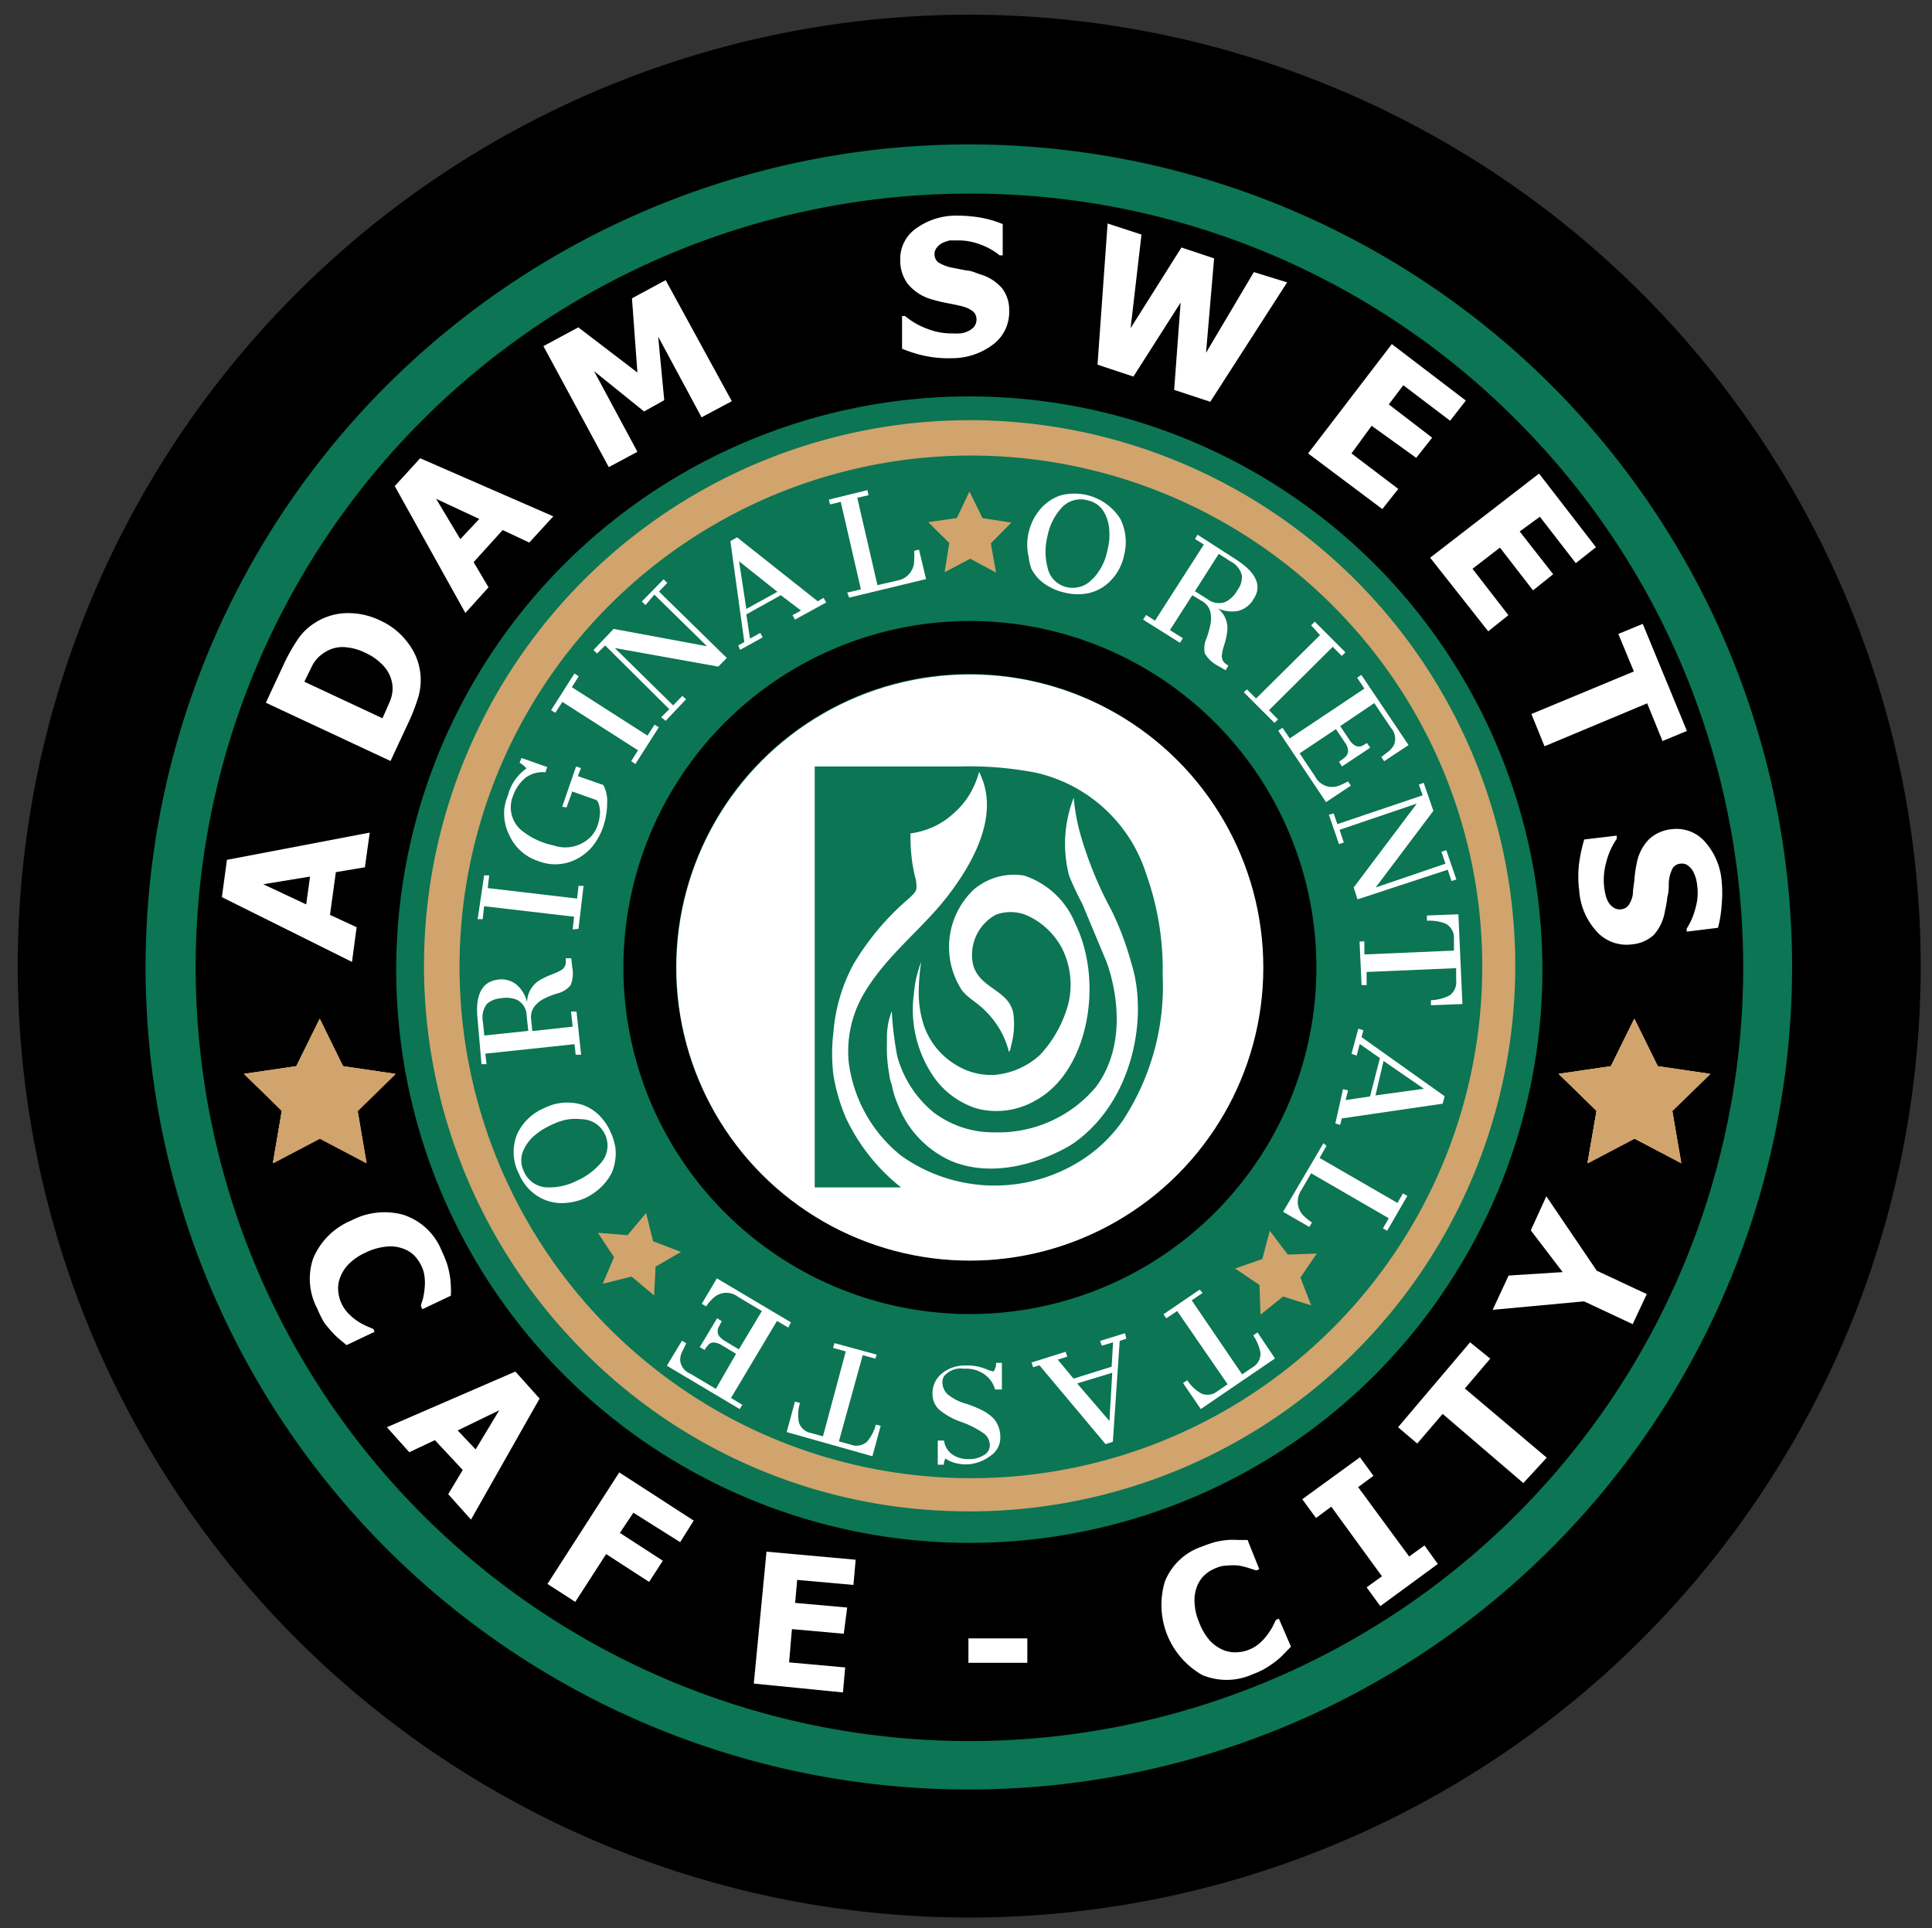 <svg id="Layer_1" data-name="Layer 1" xmlns="http://www.w3.org/2000/svg" xmlns:xlink="http://www.w3.org/1999/xlink" viewBox="0 0 95.78 95.59"><rect x="0" y="0" width="95.78" height="95.59" fill="#333333" stroke="none"/><defs><style>.cls-1{fill:none;}.cls-2{fill:#0b7554;}.cls-3{clip-path:url(#clip-path);}.cls-4{fill:#d0a46c;}.cls-5{clip-path:url(#clip-path-2);}.cls-6{fill:#fff;}.cls-7{clip-path:url(#clip-path-3);}.cls-8{clip-path:url(#clip-path-4);}</style><clipPath id="clip-path"><rect class="cls-1" x="12.1" y="50.5" width="7.52" height="7.18"/></clipPath><clipPath id="clip-path-2"><rect class="cls-1" x="77.27" y="50.5" width="7.52" height="7.18"/></clipPath><clipPath id="clip-path-3"><polygon class="cls-1" points="33.14 59.17 36.05 62.27 33.19 64.95 30.28 61.86 33.14 59.17"/></clipPath><clipPath id="clip-path-4"><rect class="cls-1" x="39.01" y="36.58" width="19.61" height="23.83"/></clipPath></defs><path d="M48,.73A47.17,47.17,0,1,0,95.22,47.89,47.19,47.19,0,0,0,48,.73"/><path class="cls-2" d="M48,9.6A38.36,38.36,0,1,0,75.18,20.83,38.14,38.14,0,0,0,48,9.6Zm0,79.12A40.77,40.77,0,0,1,19.18,19.1a40.86,40.86,0,0,1,57.73,0A40.79,40.79,0,0,1,48,88.72Z"/><g class="cls-3"><polygon class="cls-4" points="15.86 50.53 17.02 52.88 19.61 53.26 17.74 55.09 18.18 57.68 15.86 56.46 13.54 57.68 13.99 55.09 12.11 53.26 14.7 52.88 15.86 50.53"/><polygon class="cls-4" points="15.85 50.51 17 52.86 19.59 53.24 17.72 55.07 18.16 57.66 15.85 56.44 13.53 57.66 13.97 55.07 12.1 53.24 14.69 52.86 15.85 50.51"/><polygon class="cls-4" points="15.85 50.51 17 52.86 19.59 53.24 17.72 55.07 18.16 57.66 15.85 56.44 13.53 57.66 13.97 55.07 12.1 53.24 14.69 52.86 15.85 50.51"/><polygon class="cls-4" points="15.85 50.51 17 52.86 19.59 53.24 17.72 55.07 18.16 57.66 15.85 56.44 13.53 57.66 13.97 55.07 12.1 53.24 14.69 52.86 15.85 50.51"/></g><g class="cls-5"><polygon class="cls-4" points="81.04 50.53 82.2 52.88 84.79 53.26 82.91 55.09 83.36 57.68 81.04 56.46 78.72 57.68 79.16 55.09 77.29 53.26 79.88 52.88 81.04 50.53"/><polygon class="cls-4" points="81.02 50.51 82.18 52.86 84.77 53.24 82.9 55.07 83.34 57.66 81.02 56.44 78.7 57.66 79.15 55.07 77.27 53.24 79.86 52.86 81.02 50.51"/><polygon class="cls-4" points="81.02 50.51 82.18 52.86 84.77 53.24 82.9 55.07 83.34 57.66 81.02 56.44 78.7 57.66 79.15 55.07 77.27 53.24 79.86 52.86 81.02 50.51"/><polygon class="cls-4" points="81.02 50.51 82.18 52.86 84.77 53.24 82.9 55.07 83.34 57.66 81.02 56.44 78.7 57.66 79.15 55.07 77.27 53.24 79.86 52.86 81.02 50.51"/></g><path class="cls-2" d="M68.79,28.63a28.42,28.42,0,1,0-1.25,40.14,28.46,28.46,0,0,0,1.25-40.14"/><path class="cls-4" d="M66.59,30.56a25.35,25.35,0,1,0,6.88,18.17,25.26,25.26,0,0,0-6.88-18.17ZM28.38,66.43a27.05,27.05,0,1,1,18.86,8.49A26.81,26.81,0,0,1,28.38,66.43Z"/><path class="cls-2" d="M66,31.15A24.5,24.5,0,1,0,65.13,66,24.69,24.69,0,0,0,66,31.15"/><path class="cls-6" d="M30,58.64a2.63,2.63,0,0,1-.45.43,3,3,0,0,1-.54.33,3,3,0,0,1-1.21.25,2.27,2.27,0,0,1-1.2-.38,2.41,2.41,0,0,1-.87-1.07,2.34,2.34,0,0,1-.08-2A2.58,2.58,0,0,1,27,54.93a2.53,2.53,0,0,1,1.82-.17,2.17,2.17,0,0,1,1.05.72,2.46,2.46,0,0,1,.4.65,2.72,2.72,0,0,1,.23.72,2.11,2.11,0,0,1,0,.66,2.38,2.38,0,0,1-.16.61A2.55,2.55,0,0,1,30,58.64Zm-1.16-3.15a2.8,2.8,0,0,0-.63,0,2.85,2.85,0,0,0-.74.22,5.35,5.35,0,0,0-.6.31,4.63,4.63,0,0,0-.42.32,2,2,0,0,0-.55.82,1.21,1.21,0,0,0,.07.91,1.29,1.29,0,0,0,1.14.8,3.07,3.07,0,0,0,1.49-.33,3.38,3.38,0,0,0,1.23-.93A1.29,1.29,0,0,0,30,56.26,1.3,1.3,0,0,0,28.82,55.49Z"/><path class="cls-6" d="M23.68,50.57c-.14-1.24.21-1.9,1-2a1.18,1.18,0,0,1,.93.25,1.65,1.65,0,0,1,.52.87,1.3,1.3,0,0,1,.67-1.12,4.13,4.13,0,0,1,.56-.26,3.36,3.36,0,0,0,.44-.2.47.47,0,0,0,.25-.47l0-.13.27,0,.05.46a1.52,1.52,0,0,1-.08.87,1.19,1.19,0,0,1-.65.41,4,4,0,0,0-.62.24,1.41,1.41,0,0,0-.54.43.88.88,0,0,0-.15.61l.06.59,2-.22-.08-.75.27,0,.23,2.14-.27,0-.06-.52-4.42.47.06.52-.25,0Zm2.43-.2a.9.9,0,0,0-.46-.79,1.37,1.37,0,0,0-.79-.09,1.2,1.2,0,0,0-.72.28,1.12,1.12,0,0,0-.2.89l.07.68,2.18-.23Z"/><path class="cls-6" d="M28.39,46.08l.07-.63L24,44.93l-.07.64-.25,0L24,43.4l.25,0-.07.63,4.43.52.07-.63.25,0-.25,2.13Z"/><path class="cls-6" d="M25.18,39.44a2.33,2.33,0,0,1,.92-1.34,1.08,1.08,0,0,0-.34-.28l.09-.24,1.28.45-.09.26a1.42,1.42,0,0,0-1,.28,2.06,2.06,0,0,0-.61.9,1.49,1.49,0,0,0,.56,1.8,3.69,3.69,0,0,0,1.47.65,1.77,1.77,0,0,0,1.88-.49,1.69,1.69,0,0,0,.28-.49,2,2,0,0,0,.11-.48,1.21,1.21,0,0,0,0-.38,1,1,0,0,0-.07-.28.27.27,0,0,0-.11-.14l-1.18-.42-.28.79L27.87,40,28.56,38l.24.08-.15.4,1.26.44a1.71,1.71,0,0,1,.19.89A3.72,3.72,0,0,1,29.9,41a3.22,3.22,0,0,1-.56,1,2.51,2.51,0,0,1-.79.61,2.29,2.29,0,0,1-1.87.08,2.37,2.37,0,0,1-1.42-1.26A2.43,2.43,0,0,1,25,40.11,2.65,2.65,0,0,1,25.18,39.44Z"/><path class="cls-6" d="M31.29,37.74l.34-.54-3.75-2.4-.35.54-.21-.13,1.16-1.82.21.14-.34.54,3.75,2.4.35-.54.21.13L31.5,37.88Z"/><path class="cls-6" d="M32.78,35.56l.4-.4L30,32l-.4.4-.18-.17,1-1.05,4.63.86-2.61-2.56L32,30l-.18-.18,1.08-1.1.18.18-.41.43,3.36,3.29-.42.43-5.13-.92,2.89,2.84.46-.47.18.17L33,35.74Z"/><path class="cls-6" d="M36.6,32l.3-.17-.69-5,.33-.19,4,3.17.29-.17.13.23-1.55.85-.12-.22.42-.23-1-.76L37,30.46l.18,1.2.51-.28.12.22-1.12.62Zm1.94-2.66-1.9-1.51L37,30.19Z"/><path class="cls-6" d="M42,29.38l.68-.16-1-4.34-.53.13-.06-.24L43,24.3l.06.25-.56.13,1,4.33,1-.23a1,1,0,0,0,.82-1,3.57,3.57,0,0,0,0-.47l.24-.06.35,1.46-3.81.92Z"/><path class="cls-6" d="M51,27.63a2.65,2.65,0,0,1,0-1.25,3,3,0,0,1,.21-.59,3.11,3.11,0,0,1,.34-.52,2.27,2.27,0,0,1,1-.7,2.69,2.69,0,0,1,3,1.17,2.62,2.62,0,0,1,.17,1.82,2.51,2.51,0,0,1-1,1.52,2.18,2.18,0,0,1-1.22.38,2.58,2.58,0,0,1-.76-.09,2.43,2.43,0,0,1-.7-.27,2.2,2.2,0,0,1-.54-.39,2.29,2.29,0,0,1-.37-.51A2.78,2.78,0,0,1,51,27.63Zm3.2,1.05a3.08,3.08,0,0,0,.37-.51,2.53,2.53,0,0,0,.29-.72,4.45,4.45,0,0,0,.13-.66,3.15,3.15,0,0,0,0-.53,2,2,0,0,0-.3-.94,1.21,1.21,0,0,0-.76-.51,1.27,1.27,0,0,0-1.33.4,2.89,2.89,0,0,0-.67,1.37,3.11,3.11,0,0,0,0,1.54,1.25,1.25,0,0,0,1,1A1.31,1.31,0,0,0,54.18,28.68Z"/><path class="cls-6" d="M61.23,27.71c1.05.66,1.36,1.34.91,2a1.21,1.21,0,0,1-.77.58,1.67,1.67,0,0,1-1-.13,1.26,1.26,0,0,1,.46,1.22,3.68,3.68,0,0,1-.14.6,2.25,2.25,0,0,0-.11.47.47.47,0,0,0,.21.48l.11.07-.14.23L60.36,33a1.64,1.64,0,0,1-.63-.6,1.24,1.24,0,0,1,.09-.77A5,5,0,0,0,60,31a1.56,1.56,0,0,0,0-.68.84.84,0,0,0-.38-.5l-.51-.31L58,31.24l.64.4-.14.23-1.83-1.15.15-.23.44.28L59.68,27l-.44-.28.13-.21Zm-1.36,2a.91.91,0,0,0,.91.12,1.42,1.42,0,0,0,.56-.56,1.12,1.12,0,0,0,.23-.73,1.08,1.08,0,0,0-.57-.71l-.58-.37-1.18,1.85Z"/><path class="cls-6" d="M61.82,34.18l.45.45,3.17-3.14L65,31l.18-.18,1.52,1.52-.18.18-.45-.45-3.16,3.14.45.46-.18.17-1.52-1.52Z"/><path class="cls-6" d="M63.58,36.08l.36.53,3.7-2.47-.36-.54.21-.14,2.34,3.48-1.21.8-.14-.21.4-.31a1,1,0,0,0,.24-.32.81.81,0,0,0-.16-.81l-.83-1.23L66.44,36l.45.67a.85.85,0,0,0,.3.3.39.39,0,0,0,.35,0l.11-.06.12-.07.16.23-1.4.93-.15-.23.15-.11.13-.1a.42.42,0,0,0,.17-.34.74.74,0,0,0-.15-.4l-.45-.67-1.8,1.2.77,1.15a.94.94,0,0,0,1.21.44,3.23,3.23,0,0,0,.42-.2l.14.21-1.23.82-2.37-3.54Z"/><path class="cls-6" d="M66.12,40.33l.18.53,4.23-1.43-.19-.53.24-.09.48,1.39L68.2,44l3.46-1.18-.2-.59.24-.08.5,1.45-.24.08-.19-.56L67.3,44.59,67.11,44l3.13-4.16-3.83,1.3.21.63-.24.08-.5-1.46Z"/><path class="cls-6" d="M67.64,46.67l0,.65,4.44-.19,0-.6a.79.79,0,0,0-.4-.73,2.14,2.14,0,0,0-.94-.15v-.26l1.56-.06.2,4.45-1.56.06v-.25a2.27,2.27,0,0,0,.91-.23.8.8,0,0,0,.34-.76l0-.6-4.44.19,0,.65h-.25l-.1-2.16Z"/><path class="cls-6" d="M67.59,51.08l-.09.34,4.12,2.93-.1.37-5,.73-.08.32-.24-.07L66.58,54l.25.06-.12.48,1.21-.18.49-1.9-1-.7-.15.57L67,52.25,67.34,51Zm.6,3.23,2.4-.33-2-1.38Z"/><path class="cls-6" d="M65.76,56.81l-.34.6,3.86,2.23.27-.47.22.12-1,1.73-.21-.12.29-.5L65,58.17l-.5.86a1,1,0,0,0,.17,1.29,3.65,3.65,0,0,0,.37.29l-.13.22-1.3-.75,2-3.4Z"/><path class="cls-6" d="M59.62,64.1l-.54.37,2.5,3.67.5-.34a.79.79,0,0,0,.41-.72,2.22,2.22,0,0,0-.36-.87l.21-.15.87,1.29-3.68,2.51-.88-1.29.21-.14a2,2,0,0,0,.68.65.77.77,0,0,0,.82-.11l.5-.34L58.36,65l-.54.36-.14-.2,1.79-1.22Z"/><path class="cls-6" d="M55.84,66.37l-.33.11-.34,5-.36.12-3.28-3.91-.31.1-.08-.24,1.69-.53.08.24-.47.15.78.94,1.89-.59.07-1.21-.56.17-.08-.24,1.23-.38ZM53.4,68.59,55,70.45l.14-2.39Z"/><path class="cls-6" d="M49.25,68a.65.65,0,0,0,.13-.43h.29l0,1.32h-.34a1.35,1.35,0,0,0-.54-.76,1.56,1.56,0,0,0-1-.27,1.06,1.06,0,0,0-1,.39.59.59,0,0,0-.07.29.83.83,0,0,0,.26.59,2.49,2.49,0,0,0,.86.45,5.78,5.78,0,0,1,.93.38,2.24,2.24,0,0,1,.49.37,1.37,1.37,0,0,1,.33.92,1.07,1.07,0,0,1-.49.93A2.07,2.07,0,0,1,48,72.6a2,2,0,0,1-.69-.08,1.39,1.39,0,0,1-.44-.21.75.75,0,0,0-.08.31h-.3l0-1.2h.31a1,1,0,0,0,.41.69,1.38,1.38,0,0,0,.82.23,1.3,1.3,0,0,0,.75-.2.55.55,0,0,0,.29-.5.73.73,0,0,0-.28-.56,4.63,4.63,0,0,0-1.13-.58,3.43,3.43,0,0,1-1.11-.62,1.06,1.06,0,0,1-.32-.78,1.25,1.25,0,0,1,.46-1,1.77,1.77,0,0,1,1.15-.4,2.49,2.49,0,0,1,1.19.24A1.81,1.81,0,0,1,49.25,68Z"/><path class="cls-6" d="M43.4,67.36l-.63-.17-1.18,4.27.58.16a.78.78,0,0,0,.82-.15,2.14,2.14,0,0,0,.43-.84l.24.06-.41,1.51L39,71l.41-1.51.25.07a2,2,0,0,0-.06.94.77.77,0,0,0,.62.55l.58.16L41.93,67l-.63-.17.07-.24,2.09.57Z"/><path class="cls-6" d="M39.08,65.82l-.56-.33-2.28,3.82.56.34-.13.21-3.61-2.15.75-1.24.21.13c-.08.17-.16.32-.22.46a.9.9,0,0,0-.08.38.79.79,0,0,0,.49.66l1.28.76,1-1.74-.7-.42a.84.84,0,0,0-.4-.14.36.36,0,0,0-.31.16l-.08.1-.07.11-.24-.14.86-1.43.23.14-.08.16-.08.15a.46.46,0,0,0,0,.38.88.88,0,0,0,.31.29l.7.42L37.77,65l-1.19-.71a.94.94,0,0,0-1.28.13,1.64,1.64,0,0,0-.29.35l-.22-.13.75-1.26,3.67,2.18Z"/><path d="M37.47,57.92A14.54,14.54,0,1,1,58,58.56,14.54,14.54,0,0,1,37.47,57.92ZM60.61,36.21a17.18,17.18,0,1,0-.76,24.28A17.19,17.19,0,0,0,60.61,36.21Z"/><ellipse class="cls-6" cx="48.08" cy="47.97" rx="14.55" ry="14.53"/><polygon class="cls-4" points="50.14 25.91 49.12 26.94 49.38 28.39 48.1 27.7 46.83 28.37 47.06 26.92 46.02 25.89 47.44 25.68 48.06 24.37 48.71 25.69 50.14 25.91"/><polygon class="cls-4" points="65.28 62.15 64.47 63.34 65 64.72 63.61 64.28 62.49 65.18 62.44 63.71 61.23 62.89 62.58 62.42 62.95 61.02 63.84 62.2 65.28 62.15"/><path class="cls-6" d="M17.45,47.69,11,44.48l.25-1.85,7.08-1.35L18.09,43l-1.44.24-.29,2.12,1.32.61Zm-2.08-4.23-2.32.38,2.13,1Z"/><path class="cls-6" d="M18.86,30.77a3.47,3.47,0,0,1,1.36,1.1,3,3,0,0,1,.52,2.68,9.35,9.35,0,0,1-.48,1.25l-.9,1.93-6.18-2.89.89-1.91a8.69,8.69,0,0,1,.66-1.18,2.8,2.8,0,0,1,.9-.88,3,3,0,0,1,1.5-.47A3.61,3.61,0,0,1,18.86,30.77Zm-.76,1.59A2.72,2.72,0,0,0,17,32.08a1.65,1.65,0,0,0-1,.33,1.63,1.63,0,0,0-.51.57c-.11.23-.25.5-.4.82v0l3.87,1.81v0c.16-.35.29-.65.39-.89a1.62,1.62,0,0,0,.1-.79A1.7,1.7,0,0,0,19,33,2.78,2.78,0,0,0,18.1,32.36Z"/><path class="cls-6" d="M23.07,30.39l-3.5-6.29,1.26-1.38,6.6,2.88-1.19,1.3-1.32-.62-1.44,1.59.74,1.25Zm.69-4.66-2.14-1,1.2,2Z"/><path class="cls-6" d="M36.28,19.89l-1.5.8-2.15-4,.3,3.15-1,.56-2.48-2,2.15,4-1.42.76-3.24-6,1.73-.93,2.93,2.24-.27-3.68L33,13.89Z"/><path class="cls-6" d="M47.21,17.76a5.81,5.81,0,0,1-1.38-.12,6.88,6.88,0,0,1-1.11-.35l0-1.62h.15a3.75,3.75,0,0,0,1.15.65,3.24,3.24,0,0,0,1.2.21,3.67,3.67,0,0,0,.39,0,1.08,1.08,0,0,0,.38-.11.84.84,0,0,0,.3-.22.57.57,0,0,0,.12-.37.51.51,0,0,0-.21-.42,1.47,1.47,0,0,0-.49-.22c-.23-.06-.48-.11-.74-.16a6.89,6.89,0,0,1-.75-.18A2.36,2.36,0,0,1,45,14.07a1.93,1.93,0,0,1-.37-1.18,1.84,1.84,0,0,1,.78-1.56,3.38,3.38,0,0,1,2-.64,7.06,7.06,0,0,1,1.21.1,5.38,5.38,0,0,1,1.09.32l0,1.55h-.15a3.29,3.29,0,0,0-.94-.53,3,3,0,0,0-1.13-.21l-.41,0a2.36,2.36,0,0,0-.37.13.85.85,0,0,0-.27.23.48.48,0,0,0-.11.32.5.5,0,0,0,.19.41,2,2,0,0,0,.73.27l.66.13c.21,0,.44.11.68.19a2.29,2.29,0,0,1,1.07.67,1.74,1.74,0,0,1,.37,1.13,2,2,0,0,1-.76,1.65A3.36,3.36,0,0,1,47.21,17.76Z"/><path class="cls-6" d="M63.81,14,60,19.92l-1.79-.59L58.53,15l-2.34,3.67-1.78-.59.5-7,1.68.55-.54,4.64,2.52-4,1.62.54-.4,4.68,2.37-4Z"/><path class="cls-6" d="M64.85,22.48,69,17.06l3.67,2.8-.78,1-2.32-1.76-.72.95L71,21.7l-.79,1L68,21.11,67,22.48l2.32,1.76-.79,1Z"/><path class="cls-6" d="M70.9,27.65l5.4-4.17,2.82,3.65-1,.79-1.78-2.3-1,.73L77,28.47l-1,.8-1.64-2.12L73,28.2l1.78,2.3-1,.8Z"/><path class="cls-6" d="M75.92,35.4,81,33.29l-.77-1.86,1.21-.5,2.19,5.31-1.21.5-.76-1.87L76.57,37Z"/><path class="cls-6" d="M78.29,44.15a5.44,5.44,0,0,1,0-1.39,7.92,7.92,0,0,1,.25-1.14l1.61-.19,0,.16a3.58,3.58,0,0,0-.53,1.2A3.21,3.21,0,0,0,79.53,44a2.9,2.9,0,0,0,.07.38,1.29,1.29,0,0,0,.15.37A.81.81,0,0,0,80,45a.53.53,0,0,0,.38.08.5.5,0,0,0,.39-.25,1.29,1.29,0,0,0,.18-.5c0-.24.06-.49.08-.76s.06-.52.11-.76a2.31,2.31,0,0,1,.62-1.21,1.93,1.93,0,0,1,1.13-.49,1.87,1.87,0,0,1,1.64.63,3.32,3.32,0,0,1,.82,1.93,6.22,6.22,0,0,1,0,1.22A5.76,5.76,0,0,1,85.17,46l-1.55.19v-.15a3.45,3.45,0,0,0,.43-1,2.76,2.76,0,0,0,.09-1.14,2.18,2.18,0,0,0-.08-.4,1.82,1.82,0,0,0-.16-.36,1,1,0,0,0-.25-.25.51.51,0,0,0-.34-.07.5.5,0,0,0-.39.23,1.79,1.79,0,0,0-.19.74c0,.24,0,.46-.07.68a5.14,5.14,0,0,1-.12.7A2.31,2.31,0,0,1,82,46.34a1.81,1.81,0,0,1-1.09.48,2,2,0,0,1-1.72-.6A3.35,3.35,0,0,1,78.29,44.15Z"/><path class="cls-6" d="M15.73,64.88a3.13,3.13,0,0,1-.2-2.5,3.49,3.49,0,0,1,1.89-1.87A3.51,3.51,0,0,1,20,60.23,3.06,3.06,0,0,1,21.89,62a6.48,6.48,0,0,1,.27.65,4.34,4.34,0,0,1,.14.6,3.67,3.67,0,0,1,.05.51,3.8,3.8,0,0,1,0,.48l-1.41.67-.07-.15c0-.1.06-.23.1-.38a3.49,3.49,0,0,0,.08-.5,2.53,2.53,0,0,0,0-.55,1.62,1.62,0,0,0-.16-.57,1.94,1.94,0,0,0-.38-.54,1.57,1.57,0,0,0-.6-.34,1.77,1.77,0,0,0-.78-.07,2.91,2.91,0,0,0-1,.29,2.81,2.81,0,0,0-.86.59,1.91,1.91,0,0,0-.42.68,1.5,1.5,0,0,0-.08.66,1.84,1.84,0,0,0,.17.62,1.91,1.91,0,0,0,.37.51,2.55,2.55,0,0,0,.43.35,2.91,2.91,0,0,0,.42.23l.35.15.06.14-1.39.66-.35-.29a4.44,4.44,0,0,1-.38-.37c-.14-.16-.27-.31-.38-.46A5.22,5.22,0,0,1,15.73,64.88Z"/><path class="cls-6" d="M19.18,70.76,25.55,68l1.2,1.34-3.4,6-1.13-1.26.72-1.2L21.56,71.4,20.29,72Zm4.4,1.1,1.17-1.94-2.06,1Z"/><path class="cls-6" d="M33.72,76.46,31.4,75l-.67,1,2.13,1.38-.68,1.05-2.13-1.38-1.53,2.37-1.38-.89L30.7,73l3.69,2.39Z"/><path class="cls-6" d="M37.37,83.47,38,76.93l4.42.4-.11,1.25-2.79-.25-.1,1.14L42,79.7,41.83,81l-2.57-.23-.14,1.65,2.78.25-.11,1.24Z"/><path class="cls-6" d="M50.93,82.44l-2.92,0V81.23h2.92Z"/><path class="cls-6" d="M62.12,83a3.14,3.14,0,0,1-2.51.05,4,4,0,0,1-1.86-4.64,3,3,0,0,1,1.83-1.73,6.72,6.72,0,0,1,.67-.23,4.55,4.55,0,0,1,.61-.1,4.18,4.18,0,0,1,.52,0l.47,0,.58,1.45-.15.06-.38-.12a3.19,3.19,0,0,0-.49-.12,2.47,2.47,0,0,0-.55,0,1.39,1.39,0,0,0-.57.12,1.71,1.71,0,0,0-.57.35,1.5,1.5,0,0,0-.38.57,1.88,1.88,0,0,0-.12.78,2.82,2.82,0,0,0,.23,1,2.93,2.93,0,0,0,.53.9,2,2,0,0,0,.65.46,1.54,1.54,0,0,0,.66.12,1.86,1.86,0,0,0,1.17-.46,2.68,2.68,0,0,0,.37-.41,3.85,3.85,0,0,0,.26-.4c.06-.13.12-.25.17-.34l.14-.06L64,81.64l-.32.33a3.33,3.33,0,0,1-.39.36,5.46,5.46,0,0,1-.48.34A3.86,3.86,0,0,1,62.12,83Z"/><path class="cls-6" d="M71.28,77.54l-2.85,2.09-.68-.93.76-.55L66,74.7l-.76.56-.68-.93,2.86-2.08.67.92-.76.56,2.53,3.44.76-.55Z"/><path class="cls-6" d="M75.52,73.53l-4-3.43-1.26,1.47-.95-.81,3.57-4.21,1,.81-1.26,1.48,4.06,3.43Z"/><path class="cls-6" d="M76.66,59.31,79.16,63l2.48,1.16-.7,1.49-2.41-1.13L74,64.94l.79-1.7,2.68-.17L75.89,61Z"/><g class="cls-8"><path class="cls-2" d="M53.18,56.71c-.2.14-3.22,2-6,.86a5,5,0,0,1-2.66-2.79,4.45,4.45,0,0,1-.31-1,1.67,1.67,0,0,1-.12-.49,7.22,7.22,0,0,1-.12-1.54c0-.14,0-.25,0-.29a3.59,3.59,0,0,1,.24-1.33,16.53,16.53,0,0,0,.27,2.23,5.47,5.47,0,0,0,1.79,2.78,4.89,4.89,0,0,0,3,1,6.32,6.32,0,0,0,5.07-2.26c1.88-2.56.61-5.94.51-6.21l-1.2-2.87A14.46,14.46,0,0,1,53,43.41a6.29,6.29,0,0,1,.23-3.86,9.93,9.93,0,0,0,.3,1.7,18.53,18.53,0,0,0,1.55,3.84,14.42,14.42,0,0,1,1,2.64C56.94,50.39,56.19,54.63,53.18,56.71ZM45.3,49.35a5.59,5.59,0,0,1,.37-1.66A9.74,9.74,0,0,0,45.55,49a5.27,5.27,0,0,0,.19,1.64,3.66,3.66,0,0,0,1.64,2.15,3.3,3.3,0,0,0,1.95.5,3.81,3.81,0,0,0,2.24-1,6,6,0,0,0,1.28-2.15,4,4,0,0,0-.22-3.16,3.68,3.68,0,0,0-1.54-1.51,2.1,2.1,0,0,0-1.72-.12,2.27,2.27,0,0,0-1.13,2.47c.31,1.21,1.8,1.24,2,2.45a4,4,0,0,1-.13,1.63.48.48,0,0,1-.09.26,4.2,4.2,0,0,0-.77-1.59c-.66-.85-1.12-.93-1.56-1.47a3.92,3.92,0,0,1,.59-5,3.07,3.07,0,0,1,2.49-.69,4.12,4.12,0,0,1,2.54,2.39c1.42,2.89.65,7.31-1.94,8.74a3.86,3.86,0,0,1-2.94.42,4.1,4.1,0,0,1-2.14-1.57,5.89,5.89,0,0,1-1-4Zm11.53-6a7.46,7.46,0,0,0-5.52-5.05A17.49,17.49,0,0,0,47.59,38h-7.2V58.87h4.28a9.59,9.59,0,0,1-2.73-3.44,9.16,9.16,0,0,1-.62-2.11,8.68,8.68,0,0,1,0-2.16,8.48,8.48,0,0,1,1-3.37,13.11,13.11,0,0,1,2.79-3.29c.12-.13.29-.25.32-.44a1.52,1.52,0,0,0-.07-.6,8.55,8.55,0,0,1-.22-2.14A4.07,4.07,0,0,0,46.26,41a3.85,3.85,0,0,0,1-.66,4,4,0,0,0,.8-.94,4.52,4.52,0,0,0,.48-1.13,3.89,3.89,0,0,1,.21.51c.69,2.08-.8,4.35-1.65,5.49-1.29,1.73-3.07,3-4.21,4.89a5.65,5.65,0,0,0-.82,3.45,7.06,7.06,0,0,0,2.62,4.7,8,8,0,0,0,9.14.07,7.33,7.33,0,0,0,1.81-1.79,12.14,12.14,0,0,0,2-7.26A14,14,0,0,0,56.83,43.35Z"/></g><polygon class="cls-4" points="32.03 60.14 32.38 61.54 33.76 62.07 32.5 62.8 32.43 64.23 31.31 63.29 29.88 63.65 30.44 62.33 29.64 61.12 31.11 61.24 32.03 60.14"/></svg>